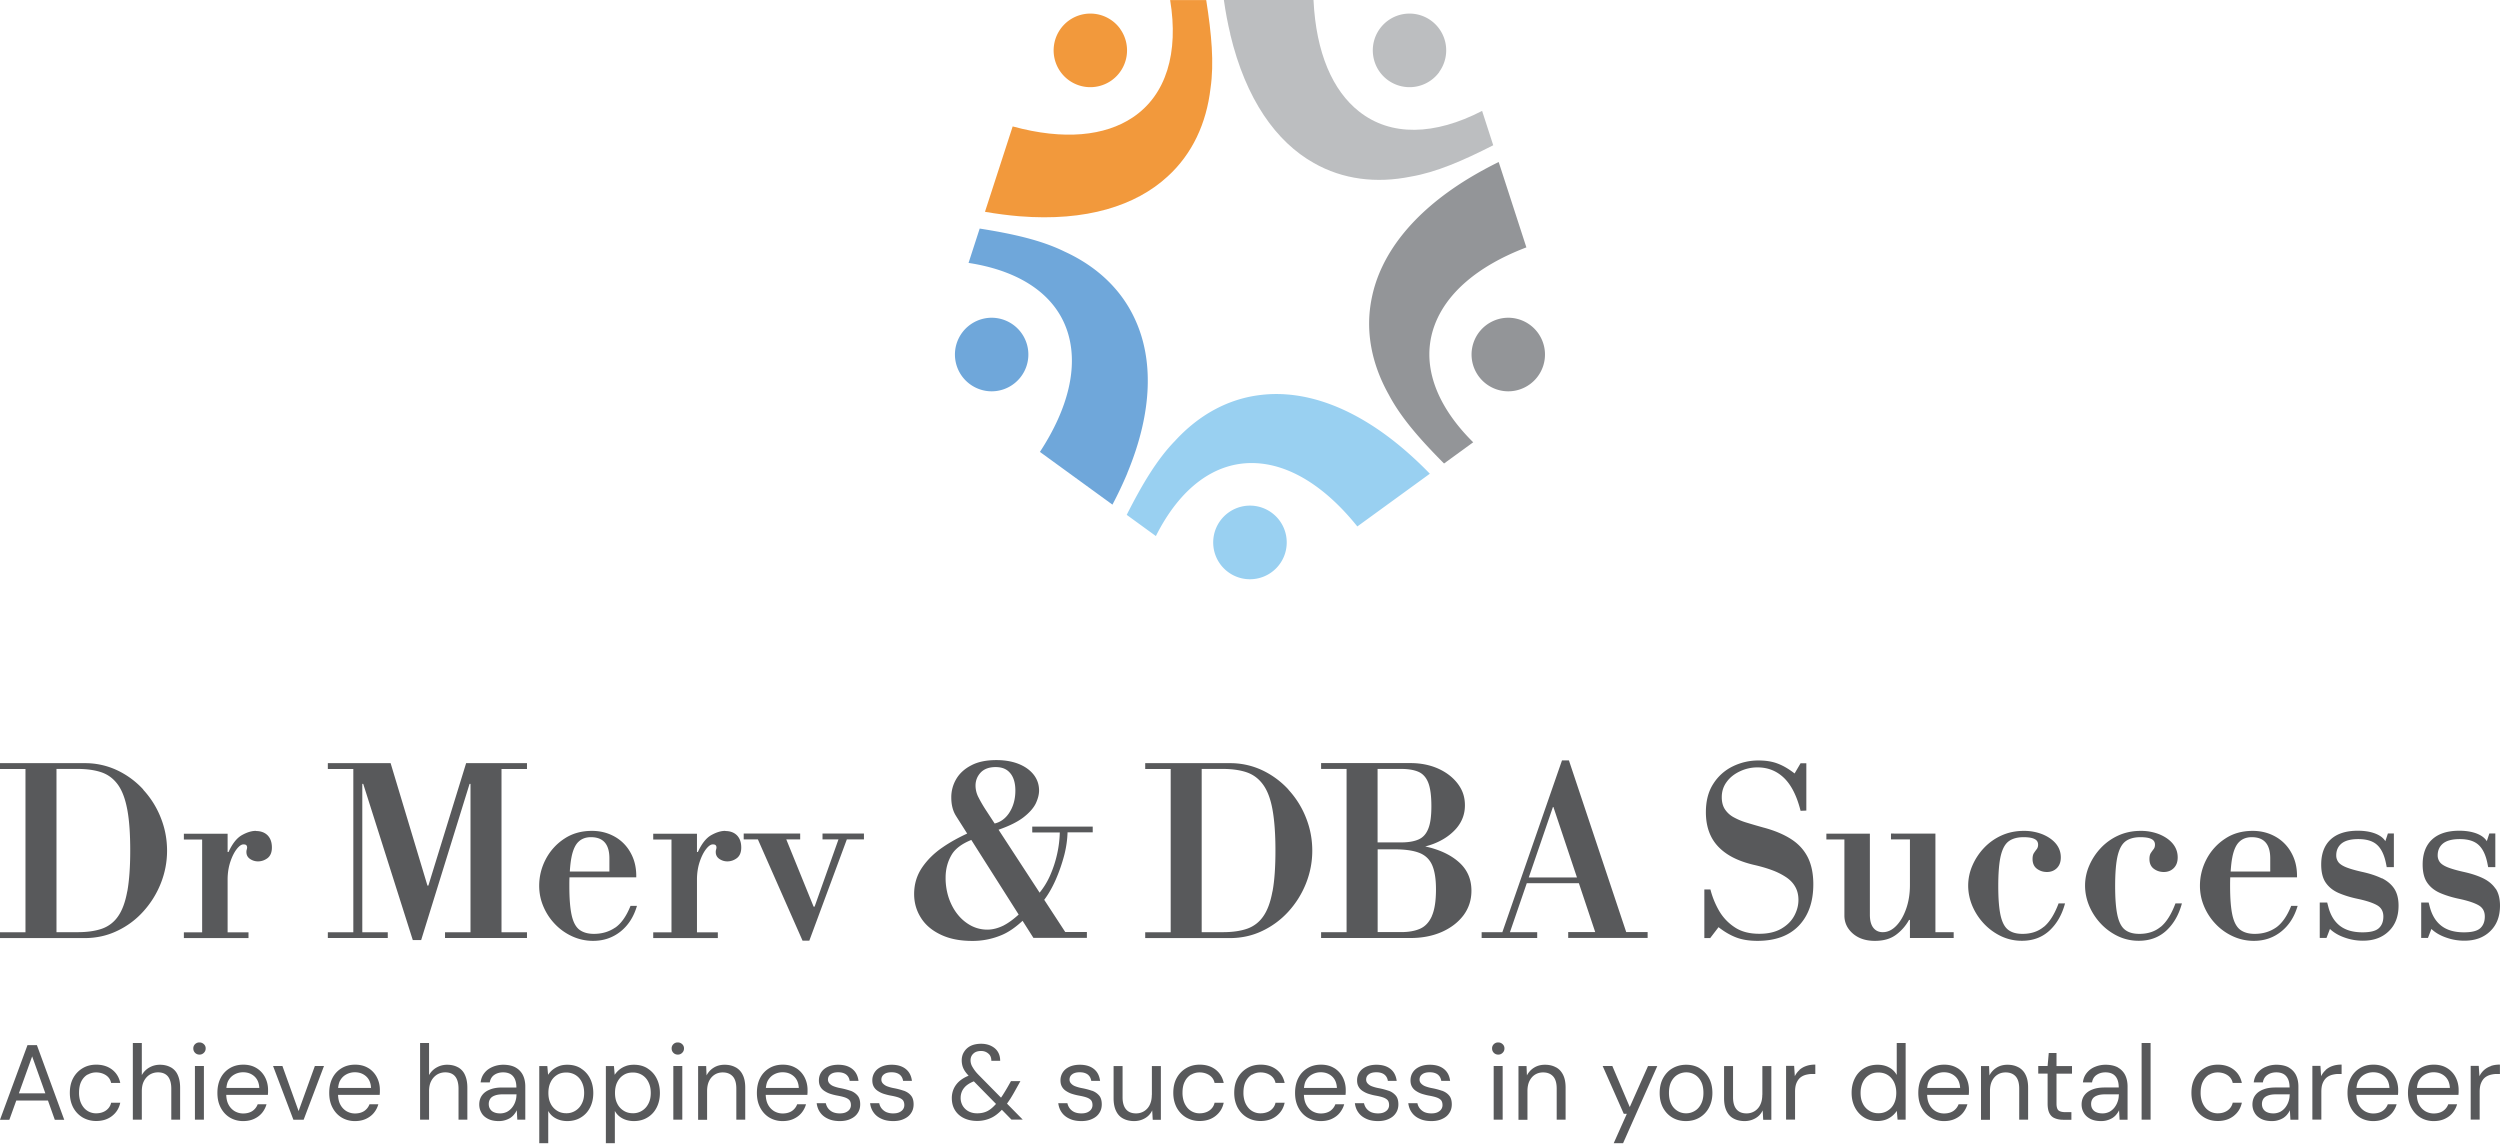 <?xml version="1.0" encoding="UTF-8"?>
<svg xmlns="http://www.w3.org/2000/svg" width="305" height="140" viewBox="0 0 305 140" fill="none">
  <path d="M17.489 96.332a10.259 10.259 0 0 0-3.202-2.363 9.144 9.144 0 0 0-3.942-.863H0v.713h3.108v19.915H0v.713h10.308c1.414 0 2.734-.282 3.951-.863a9.951 9.951 0 0 0 3.202-2.363 11.246 11.246 0 0 0 2.144-3.422c.515-1.285.777-2.626.777-4.013 0-1.388-.253-2.738-.768-4.023a10.895 10.895 0 0 0-2.144-3.422l.019-.01zm-1.966 12.414c-.234 1.303-.609 2.316-1.114 3.038a3.944 3.944 0 0 1-1.976 1.519c-.805.281-1.797.422-2.968.422H6.891V93.809h2.546c1.17 0 2.154.141 2.968.422.805.282 1.47.788 1.994 1.52.515.721.89 1.734 1.133 3.037.244 1.303.356 2.963.356 4.979s-.122 3.675-.356 4.979h-.01zm15.691-7.379c-.524 0-1.095.178-1.713.525-.609.347-1.152 1.031-1.62 2.053h-.112v-2.231h-5.337v.712h2.229v11.317h-2.229v.704h7.884v-.704h-2.547v-6.422c0-.788.112-1.51.328-2.166.215-.647.477-1.172.777-1.557.3-.384.57-.581.824-.581.187 0 .309.037.365.112.056.075.084.16.084.254a.915.915 0 0 1-.047.271.942.942 0 0 0-.037.3c0 .357.15.638.44.835.29.197.618.3.974.3.43 0 .823-.141 1.17-.403.346-.272.524-.703.524-1.285 0-.647-.178-1.134-.524-1.491-.347-.346-.824-.525-1.423-.525l-.01-.018zm21.047 6.676h-.112l-4.494-14.937h-7.659v.713h3.109v19.915h-3.109v.703h7.312v-.703H44.2V95.628h.112l6.049 19.062h1.02l5.908-19.062h.112v18.106h-3.108v.703h9.999v-.703h-3.108V93.819h3.108v-.713h-7.425l-4.606 14.937zm22.798 5.119c-.74.506-1.601.769-2.603.769-.73 0-1.32-.169-1.77-.506-.44-.338-.758-.929-.945-1.782-.188-.844-.281-2.035-.281-3.563 0-.366 0-.722.019-1.05h8.145v-.169c0-1.078-.234-2.025-.712-2.86a4.956 4.956 0 0 0-1.938-1.941c-.824-.459-1.741-.693-2.752-.693-1.302 0-2.425.318-3.39.965a6.66 6.66 0 0 0-2.246 2.485 6.917 6.917 0 0 0-.805 3.254c0 .872.168 1.706.505 2.503a7.007 7.007 0 0 0 1.414 2.157 6.758 6.758 0 0 0 2.106 1.5 6.047 6.047 0 0 0 2.556.553c1.283 0 2.397-.384 3.352-1.144.955-.769 1.61-1.809 1.994-3.122h-.786c-.506 1.266-1.133 2.147-1.863 2.653v-.009zm-5.328-8.626c.178-.863.46-1.482.852-1.847.384-.366.89-.554 1.508-.554 1.507 0 2.256.863 2.256 2.579v1.613h-4.83c.046-.694.111-1.294.214-1.782v-.009zm18.744-3.169c-.524 0-1.095.178-1.713.525-.609.347-1.152 1.031-1.62 2.053h-.112v-2.231h-5.337v.712h2.228v11.317h-2.228v.704h7.883v-.704H85.03v-6.422c0-.788.112-1.51.327-2.166.216-.647.478-1.172.777-1.557.3-.384.572-.581.824-.581.188 0 .31.037.365.112.057.075.085.16.085.254a.915.915 0 0 1-.047.271.942.942 0 0 0-.038.3c0 .357.15.638.44.835.29.197.618.3.974.3.43 0 .824-.141 1.17-.403.347-.272.525-.703.525-1.285 0-.647-.178-1.134-.525-1.491-.346-.346-.823-.525-1.423-.525l-.009-.018zm11.862 1.04h1.957l-2.912 8.205h-.122l-3.333-8.205h1.695v-.712h-6.89v.712h1.731l5.45 12.358h.823l4.578-12.358h2.088v-.712h-5.055v.712h-.01zm25.616-.843h3.342a13.436 13.436 0 0 1-.299 2.503 13.935 13.935 0 0 1-.899 2.775 9.123 9.123 0 0 1-1.264 2.063l-5.009-7.679c1.32-.459 2.35-.975 3.062-1.528.72-.563 1.217-1.135 1.488-1.697.262-.572.393-1.088.393-1.557 0-.731-.224-1.378-.664-1.94-.44-.554-1.049-.995-1.826-1.304-.777-.31-1.676-.469-2.715-.469-1.227 0-2.247.206-3.062.638-.824.422-1.432.984-1.835 1.669a4.367 4.367 0 0 0-.608 2.25c0 .89.187 1.631.561 2.231.085.141.618.976 1.377 2.176-1.049.487-2.051 1.031-2.977 1.669-1.049.712-1.892 1.547-2.528 2.484-.637.947-.965 2.016-.965 3.226 0 1.05.272 2.016.824 2.888.543.872 1.348 1.556 2.416 2.063 1.067.515 2.35.768 3.857.768a9.08 9.08 0 0 0 3.502-.684c.87-.347 1.741-.947 2.63-1.772.796 1.256 1.321 2.081 1.321 2.081h6.525v-.712h-2.64l-2.565-3.929c.496-.656.955-1.453 1.376-2.391.44-.994.796-2.025 1.077-3.094.252-.984.365-1.894.393-2.747h3.071v-.703h-7.378v.703l.019.019zm-6.31-7.314c.421-.44 1.029-.666 1.825-.666s1.367.244 1.779.741c.412.488.627 1.2.627 2.12 0 1.096-.271 2.024-.805 2.803-.459.656-1.039 1.059-1.722 1.219l-1.152-1.763c-.3-.469-.571-.938-.815-1.416a3.122 3.122 0 0 1-.365-1.444c0-.619.216-1.153.637-1.603l-.009.01zm2.855 18.631c-.702.356-1.386.534-2.05.534a4.226 4.226 0 0 1-1.966-.478 5.228 5.228 0 0 1-1.62-1.341c-.468-.572-.833-1.247-1.105-2.025a7.697 7.697 0 0 1-.393-2.494c0-1.05.253-1.997.758-2.832.44-.722 1.245-1.313 2.378-1.772 1.676 2.644 4.12 6.488 5.777 9.104-.655.591-1.245 1.022-1.788 1.304h.009zm34.697-16.55a10.366 10.366 0 0 0-3.202-2.362 9.143 9.143 0 0 0-3.941-.863h-10.336v.713h3.108v19.915h-3.108v.713h10.308c1.413 0 2.733-.282 3.951-.863a10.202 10.202 0 0 0 3.202-2.363 11.252 11.252 0 0 0 2.144-3.422c.514-1.285.777-2.626.777-4.013 0-1.388-.253-2.738-.768-4.023a10.91 10.91 0 0 0-2.144-3.422l.009-.01zm-1.956 12.415c-.235 1.303-.609 2.316-1.115 3.038a3.941 3.941 0 0 1-1.975 1.519c-.805.281-1.798.422-2.968.422h-2.575V93.809h2.547c1.17 0 2.153.141 2.968.422.805.282 1.47.788 1.994 1.52.524.73.899 1.734 1.133 3.037.234 1.303.356 2.963.356 4.979s-.113 3.675-.356 4.979h-.009zm19.277-5.326c-.206-.056-.422-.103-.637-.15.347-.094.684-.197 1.002-.319 1.17-.45 2.097-1.087 2.799-1.894.693-.816 1.04-1.744 1.04-2.803 0-1.06-.3-1.885-.89-2.663-.59-.769-1.386-1.378-2.387-1.828-1.002-.441-2.116-.666-3.361-.666h-10.908v.712h3.109v19.916h-3.109v.712h10.908c1.413 0 2.677-.244 3.801-.731 1.123-.497 2.003-1.172 2.659-2.035.646-.872.973-1.866.973-3 0-1.341-.449-2.438-1.339-3.31-.898-.872-2.115-1.519-3.66-1.941zm-6.442-9.61h2.884c.833 0 1.517.112 2.06.337.543.225.955.666 1.217 1.313.262.647.393 1.622.393 2.897 0 1.21-.122 2.128-.384 2.756-.253.638-.646 1.069-1.189 1.304-.533.234-1.236.356-2.106.356h-2.884V93.8l.009.01zm6.61 17.964c-.337.75-.824 1.266-1.451 1.538-.627.272-1.386.403-2.275.403h-2.884v-10.098h2.032c1.283 0 2.294.141 3.024.422.74.281 1.264.778 1.582 1.481.319.713.478 1.707.478 2.982 0 1.416-.169 2.503-.506 3.254v.018zm16.722-19.005h-.843l-7.275 20.956h-2.527v.712h6.778v-.712h-3.324l2.051-5.973h6.357l1.994 5.963h-3.296v.713h9.69v-.713h-2.612l-6.993-20.956v.01zm-4.897 14.28 2.949-8.598h.056l2.875 8.598h-5.88zm31.963-4.707c-.908-.572-2.031-1.041-3.389-1.397a80.955 80.955 0 0 1-2.022-.591 7.929 7.929 0 0 1-1.601-.675 2.984 2.984 0 0 1-1.039-.975c-.244-.385-.365-.872-.365-1.453 0-.694.196-1.313.599-1.857.393-.544.927-.966 1.601-1.285a4.94 4.94 0 0 1 2.162-.487c1.283 0 2.36.44 3.249 1.303.89.872 1.554 2.204 2.004 3.994l.702-.028v-5.776h-.702l-.73 1.248c-.703-.544-1.377-.947-2.051-1.2-.674-.263-1.451-.385-2.359-.385a7.065 7.065 0 0 0-3.137.722 5.802 5.802 0 0 0-2.368 2.119c-.609.938-.908 2.09-.908 3.47 0 1.115.206 2.09.617 2.925.412.843 1.049 1.547 1.91 2.137.852.582 1.967 1.041 3.315 1.36.824.187 1.573.403 2.228.647a8.198 8.198 0 0 1 1.723.863c.487.328.861.721 1.114 1.181.253.45.384.975.384 1.585 0 .684-.178 1.331-.525 1.969-.346.628-.87 1.143-1.582 1.556-.711.403-1.601.609-2.668.609-1.208 0-2.21-.262-3.006-.797a5.987 5.987 0 0 1-1.909-2.025 10.269 10.269 0 0 1-1.049-2.588h-.74v5.936h.712l1.02-1.332c.693.544 1.405.966 2.135 1.247.73.281 1.601.422 2.612.422 2.182 0 3.867-.619 5.046-1.847 1.18-1.238 1.77-2.916 1.77-5.054 0-1.322-.234-2.428-.693-3.328-.459-.891-1.142-1.632-2.05-2.204l-.01-.009zm17.649.065v-.712H230.7v.712h2.312v5.57c0 1.078-.159 2.044-.468 2.916-.309.872-.711 1.556-1.217 2.072-.496.506-1.039.76-1.62.76-.496 0-.88-.179-1.161-.535-.28-.356-.421-.891-.421-1.584v-9.902h-5.308v.713h2.2v9.282c0 .863.346 1.594 1.03 2.194.683.591 1.573.891 2.668.891 1.095 0 1.91-.244 2.575-.722a5.63 5.63 0 0 0 1.61-1.828h.112v2.203h5.337v-.712h-2.228v-11.318zm13.21 10.671c-.683.572-1.554.853-2.584.853-.73 0-1.32-.16-1.751-.497-.43-.328-.739-.919-.927-1.763-.187-.844-.281-2.035-.281-3.563 0-1.622.103-2.86.309-3.722.206-.853.534-1.444.993-1.772.449-.319 1.048-.479 1.779-.479.58 0 1.03.066 1.329.216.3.141.45.375.45.694 0 .225-.057.413-.169.553-.112.141-.225.3-.337.469-.112.169-.169.413-.169.731 0 .525.178.929.534 1.191.356.263.758.394 1.217.394.487 0 .899-.159 1.217-.478.319-.319.478-.75.478-1.304 0-.637-.206-1.2-.609-1.687-.402-.478-.955-.854-1.638-1.135a6.106 6.106 0 0 0-2.275-.412c-.983 0-1.882.187-2.715.562a6.769 6.769 0 0 0-2.144 1.529 7.39 7.39 0 0 0-1.414 2.156 6.14 6.14 0 0 0-.506 2.429c0 .825.169 1.669.506 2.475a7.319 7.319 0 0 0 1.414 2.166 6.99 6.99 0 0 0 2.087 1.528 5.855 5.855 0 0 0 2.547.563c1.358 0 2.481-.422 3.38-1.257.899-.844 1.517-1.941 1.882-3.3h-.787c-.505 1.341-1.104 2.288-1.797 2.86h-.019zm14.259 0c-.683.572-1.554.853-2.584.853-.74 0-1.32-.16-1.751-.497-.43-.328-.739-.919-.927-1.763-.187-.844-.281-2.035-.281-3.563 0-1.622.103-2.86.309-3.722.206-.853.534-1.444.993-1.772.449-.319 1.048-.479 1.779-.479.58 0 1.03.066 1.329.216.3.141.45.375.45.694 0 .225-.057.413-.169.553-.112.141-.225.3-.337.469-.112.169-.169.413-.169.731 0 .525.178.929.534 1.191.356.263.758.394 1.217.394.487 0 .899-.159 1.217-.478.319-.319.478-.75.478-1.304 0-.637-.206-1.2-.609-1.687-.402-.478-.955-.854-1.638-1.135a6.106 6.106 0 0 0-2.275-.412c-.983 0-1.882.187-2.715.562a6.769 6.769 0 0 0-2.144 1.529 7.39 7.39 0 0 0-1.414 2.156 6.14 6.14 0 0 0-.506 2.429c0 .825.169 1.669.506 2.475a7.319 7.319 0 0 0 1.414 2.166 6.99 6.99 0 0 0 2.087 1.528 5.855 5.855 0 0 0 2.547.563c1.358 0 2.481-.422 3.38-1.257.899-.844 1.517-1.941 1.882-3.3h-.787c-.505 1.341-1.104 2.288-1.797 2.86h-.019zm14.081.084c-.74.506-1.601.769-2.603.769-.73 0-1.32-.169-1.769-.506-.44-.338-.759-.929-.946-1.782-.187-.844-.281-2.035-.281-3.563 0-.366 0-.722.019-1.05h8.145v-.169c0-1.078-.234-2.025-.711-2.86a4.955 4.955 0 0 0-1.938-1.941c-.824-.459-1.742-.693-2.753-.693-1.301 0-2.434.318-3.389.965a6.666 6.666 0 0 0-2.247 2.485 6.912 6.912 0 0 0-.805 3.254c0 .872.168 1.706.505 2.503a7.034 7.034 0 0 0 1.414 2.157 6.76 6.76 0 0 0 2.107 1.5 6.048 6.048 0 0 0 2.556.553c1.282 0 2.396-.384 3.342-1.144.955-.769 1.61-1.809 1.994-3.122h-.786c-.506 1.266-1.133 2.147-1.863 2.653l.009-.009zm-5.318-8.626c.178-.863.459-1.482.852-1.847.384-.366.89-.554 1.508-.554 1.507 0 2.256.863 2.256 2.579v1.613h-4.831c.047-.694.112-1.294.215-1.782v-.009zm18.229 2.625c-.655-.319-1.47-.591-2.425-.797-.833-.187-1.47-.375-1.938-.562-.459-.188-.777-.404-.946-.638a1.354 1.354 0 0 1-.252-.806c0-.619.224-1.107.664-1.463.44-.347 1.114-.525 2.023-.525 1.02 0 1.788.234 2.303.712.515.469.88 1.238 1.086 2.288l.084.422h.871v-4.107h-.73l-.309.938c-.244-.394-.665-.713-1.255-.938-.599-.225-1.301-.337-2.107-.337-1.432 0-2.537.356-3.304 1.059-.768.704-1.161 1.735-1.161 3.066 0 .947.187 1.688.561 2.223.375.543.899.956 1.564 1.247.674.29 1.451.534 2.359.722 1.049.225 1.835.487 2.341.778.505.291.758.75.758 1.369s-.187 1.097-.562 1.434c-.374.338-1.039.497-1.975.497-1.152 0-2.069-.262-2.753-.787-.683-.525-1.161-1.304-1.423-2.316l-.14-.535h-.908v4.323h.824l.421-1.097c.449.431 1.039.787 1.769 1.041.721.262 1.47.393 2.247.393 1.32 0 2.369-.384 3.165-1.162.796-.769 1.189-1.81 1.189-3.113 0-.854-.178-1.538-.524-2.072-.347-.525-.852-.947-1.508-1.276l-.009.019zm13.884 1.275c-.346-.525-.852-.947-1.507-1.275-.655-.319-1.47-.591-2.425-.797-.833-.187-1.47-.375-1.938-.562-.459-.188-.777-.404-.945-.638a1.348 1.348 0 0 1-.253-.806c0-.619.224-1.107.664-1.463.441-.347 1.115-.525 2.023-.525 1.02 0 1.788.234 2.303.712.515.469.88 1.238 1.086 2.288l.084.422h.871v-4.107h-.73l-.309.938c-.244-.394-.665-.713-1.255-.938-.599-.225-1.301-.337-2.106-.337-1.433 0-2.538.356-3.305 1.059-.768.704-1.161 1.735-1.161 3.066 0 .947.187 1.688.561 2.223.375.543.899.956 1.564 1.247.674.29 1.451.534 2.359.722 1.049.225 1.835.487 2.341.778.506.291.758.75.758 1.369s-.187 1.097-.561 1.434c-.375.338-1.04.497-1.976.497-1.152 0-2.069-.262-2.752-.787-.684-.525-1.161-1.304-1.424-2.316l-.14-.535h-.908v4.323h.824l.421-1.097c.449.431 1.039.787 1.77 1.041a6.52 6.52 0 0 0 2.247.393c1.32 0 2.368-.384 3.164-1.162.796-.769 1.189-1.81 1.189-3.113 0-.854-.178-1.538-.524-2.072l-.01.018zM3.352 127.508 0 136.612h1.142l.843-2.344h3.867l.833 2.344h1.151l-3.333-9.104h-1.16.009zm-1.049 5.879 1.62-4.51 1.61 4.51h-3.23zm8.38-2.27a2.016 2.016 0 0 1 1.039-.281c.459 0 .852.113 1.198.338.337.225.553.534.637.947h1.114c-.14-.675-.468-1.219-.983-1.622-.524-.404-1.17-.61-1.947-.61-.618 0-1.17.141-1.658.432a3.08 3.08 0 0 0-1.151 1.2c-.281.515-.412 1.125-.412 1.809 0 .685.14 1.266.412 1.791.28.516.665.919 1.151 1.21a3.26 3.26 0 0 0 1.658.431c.767 0 1.413-.206 1.938-.619.524-.412.851-.947.992-1.613h-1.114a1.474 1.474 0 0 1-.347.694 1.673 1.673 0 0 1-.646.45c-.252.103-.533.15-.833.15a1.925 1.925 0 0 1-1.46-.637 2.455 2.455 0 0 1-.46-.788 3.272 3.272 0 0 1-.168-1.087c0-.554.094-1.022.281-1.388.187-.366.45-.647.768-.835l-.01.028zm10.14-.909c-.375-.206-.816-.309-1.312-.309-.468 0-.898.112-1.292.337a2.366 2.366 0 0 0-.917.928v-3.919h-1.096v9.358h1.096v-3.47c0-.497.084-.909.262-1.247a2 2 0 0 1 .712-.787c.3-.178.636-.272 1.001-.272.534 0 .936.169 1.208.497.271.337.412.834.412 1.491v3.788h1.077v-3.901c0-.638-.103-1.153-.3-1.575a1.937 1.937 0 0 0-.861-.928l.01.009zm3.51-3.029a.718.718 0 0 0-.534.207.692.692 0 0 0-.215.525c0 .215.075.394.215.534.14.141.319.216.534.216a.706.706 0 0 0 .534-.216.7.7 0 0 0 .224-.534.667.667 0 0 0-.224-.525.748.748 0 0 0-.534-.207zm-.552 9.424h1.095v-6.554h-1.095v6.554zm7.536-6.282c-.45-.282-.992-.432-1.629-.432-.636 0-1.17.141-1.657.432-.477.29-.852.684-1.114 1.2-.262.515-.393 1.115-.393 1.809s.13 1.285.402 1.801c.272.515.637.918 1.115 1.209a3.109 3.109 0 0 0 1.629.431c.514 0 .954-.093 1.338-.272.384-.178.712-.421.965-.731a2.89 2.89 0 0 0 .543-1.05h-1.077a1.708 1.708 0 0 1-.646.825c-.3.197-.674.3-1.133.3-.365 0-.702-.094-1.02-.272a2.044 2.044 0 0 1-.768-.825c-.169-.319-.253-.712-.271-1.172h5.083c0-.122.019-.225.019-.328v-.272c0-.553-.122-1.069-.356-1.528a2.824 2.824 0 0 0-1.03-1.125zm-3.698 2.409c.038-.347.103-.665.253-.919.187-.328.44-.572.758-.74a2.173 2.173 0 0 1 1.03-.254c.553 0 1.011.169 1.386.507.365.337.562.806.59 1.406h-4.017zm8.81 2.822-1.975-5.503h-1.142l2.48 6.554h1.255l2.481-6.554h-1.114l-1.985 5.503zm8.53-5.231c-.45-.282-.993-.432-1.63-.432-.636 0-1.17.141-1.657.432-.477.29-.852.684-1.114 1.2-.262.515-.393 1.115-.393 1.809s.13 1.285.402 1.801c.272.515.637.918 1.115 1.209a3.108 3.108 0 0 0 1.629.431c.515 0 .955-.093 1.339-.272.383-.178.711-.421.964-.731a2.89 2.89 0 0 0 .543-1.05H45.08a1.707 1.707 0 0 1-.646.825c-.3.197-.674.3-1.133.3-.365 0-.702-.094-1.02-.272a2.043 2.043 0 0 1-.768-.825c-.169-.319-.253-.712-.271-1.172h5.083c0-.122.02-.225.02-.328v-.272c0-.553-.123-1.069-.357-1.528a2.87 2.87 0 0 0-1.02-1.125h-.01zm-3.708 2.409c.037-.347.103-.665.253-.919.187-.328.44-.572.758-.74a2.173 2.173 0 0 1 1.03-.254c.552 0 1.011.169 1.386.507.365.337.561.806.59 1.406H41.25zm14.615-2.522c-.375-.206-.815-.309-1.311-.309-.468 0-.899.112-1.292.337a2.366 2.366 0 0 0-.918.928v-3.919H51.25v9.358h1.095v-3.47c0-.497.085-.909.263-1.247a2 2 0 0 1 .711-.787c.3-.178.637-.272 1.002-.272.534 0 .936.169 1.208.497.271.337.411.834.411 1.491v3.788h1.077v-3.901c0-.638-.103-1.153-.3-1.575a1.937 1.937 0 0 0-.86-.928l.009.009zm7.03.019c-.402-.216-.907-.328-1.507-.328-.44 0-.86.084-1.273.253-.402.169-.74.403-1.002.731-.262.319-.42.703-.477 1.172h1.114c.066-.403.253-.712.552-.919.3-.206.665-.309 1.077-.309.356 0 .655.075.89.206.243.141.42.347.543.619.121.272.187.609.187 1.022h-1.723c-.571 0-1.067.075-1.489.244-.42.159-.748.394-.973.703-.225.3-.347.684-.347 1.125 0 .366.085.694.263 1.003.168.31.43.554.795.741.356.188.796.281 1.32.281.29 0 .553-.037.787-.112.225-.066.43-.16.618-.272.178-.122.337-.253.468-.422a2.27 2.27 0 0 0 .328-.516l.065 1.154h.974v-4.051c0-.534-.103-1.013-.3-1.406a2.173 2.173 0 0 0-.898-.919h.009zm.113 3.319c0 .3-.047.581-.14.844a2.287 2.287 0 0 1-.394.731 1.975 1.975 0 0 1-.627.525 1.864 1.864 0 0 1-.824.188c-.3 0-.552-.047-.758-.141a.977.977 0 0 1-.477-.403c-.113-.169-.16-.375-.16-.61 0-.234.056-.421.169-.609.112-.178.3-.319.562-.413.262-.103.599-.15 1.02-.15h1.639v.038h-.01zm7.874-3.197c-.468-.3-1.03-.45-1.666-.45-.394 0-.75.056-1.04.178-.3.112-.552.272-.777.45a2.866 2.866 0 0 0-.534.6l-.093-1.069h-.983v9.414h1.095v-3.938c.216.394.524.694.927.909.403.216.87.328 1.395.328.637 0 1.199-.15 1.676-.45.478-.29.843-.694 1.105-1.209.262-.516.393-1.107.393-1.763 0-.656-.131-1.256-.393-1.772a3.019 3.019 0 0 0-1.105-1.219v-.009zm.103 4.285c-.187.375-.44.656-.768.862a2 2 0 0 1-1.133.319c-.43 0-.814-.103-1.142-.319a2.084 2.084 0 0 1-.767-.862c-.188-.366-.272-.797-.272-1.294s.084-.938.272-1.313c.177-.375.44-.666.767-.872.328-.216.712-.309 1.142-.309.431 0 .796.103 1.133.309.328.206.59.497.768.872.187.375.28.806.28 1.313 0 .506-.093.928-.28 1.294zm8.024-4.285c-.469-.3-1.03-.45-1.667-.45-.393 0-.749.056-1.04.178a2.72 2.72 0 0 0-.776.45 2.866 2.866 0 0 0-.534.6l-.093-1.069h-.984v9.414h1.096v-3.938c.215.394.524.694.927.909.402.216.87.328 1.395.328.636 0 1.198-.15 1.676-.45.477-.29.842-.694 1.104-1.209.262-.516.394-1.107.394-1.763 0-.656-.132-1.256-.394-1.772a3.019 3.019 0 0 0-1.104-1.219v-.009zm.103 4.285c-.188.375-.44.656-.768.862a2 2 0 0 1-1.133.319c-.43 0-.815-.103-1.142-.319a2.084 2.084 0 0 1-.768-.862c-.187-.366-.271-.797-.271-1.294s.084-.938.271-1.313.44-.666.768-.872c.328-.216.711-.309 1.142-.309.43 0 .796.103 1.133.309.328.206.59.497.768.872.187.375.28.806.28 1.313 0 .506-.093.928-.28 1.294zm3.576-7.455a.718.718 0 0 0-.534.207.691.691 0 0 0-.215.525c0 .215.075.394.215.534.14.141.319.216.534.216a.706.706 0 0 0 .534-.216.7.7 0 0 0 .224-.534.667.667 0 0 0-.224-.525.748.748 0 0 0-.534-.207zm-.543 9.424h1.095v-6.554h-1.095v6.554zm7.584-6.395c-.375-.206-.815-.309-1.32-.309-.506 0-.937.112-1.32.346a2.371 2.371 0 0 0-.89.957l-.047-1.144h-.983v6.554h1.096v-3.497c0-.497.084-.91.252-1.247a1.88 1.88 0 0 1 .684-.769c.29-.178.608-.263.973-.263.534 0 .937.169 1.227.488.29.328.43.825.43 1.481v3.798h1.087v-3.91c0-.638-.103-1.154-.31-1.566a2.021 2.021 0 0 0-.87-.919h-.01zm7.405.113c-.45-.282-.992-.432-1.629-.432-.636 0-1.17.141-1.657.432-.477.29-.852.684-1.114 1.2-.262.515-.393 1.115-.393 1.809s.13 1.285.402 1.801c.272.515.637.918 1.114 1.209a3.109 3.109 0 0 0 1.63.431c.514 0 .954-.093 1.338-.272.384-.178.712-.421.965-.731a2.89 2.89 0 0 0 .543-1.05h-1.077a1.708 1.708 0 0 1-.646.825c-.3.197-.674.3-1.133.3-.365 0-.702-.094-1.02-.272a2.044 2.044 0 0 1-.768-.825c-.169-.319-.253-.712-.272-1.172h5.084c0-.122.019-.225.019-.328v-.272c0-.553-.122-1.069-.356-1.528a2.869 2.869 0 0 0-1.02-1.125h-.01zm-3.698 2.409c.038-.347.103-.665.253-.919.197-.328.44-.572.758-.74a2.173 2.173 0 0 1 1.03-.254c.553 0 1.011.169 1.386.507.365.337.561.806.59 1.406h-4.017zm10.299.338a9.044 9.044 0 0 0-1.18-.31 4.692 4.692 0 0 1-.852-.234 1.314 1.314 0 0 1-.515-.347.729.729 0 0 1-.178-.459c0-.272.103-.488.319-.647.215-.169.524-.254.927-.254.402 0 .739.094.983.282.234.187.374.45.421.769h1.077c-.085-.638-.337-1.126-.768-1.463-.431-.338-1.002-.506-1.704-.506-.478 0-.899.084-1.255.243-.365.169-.636.394-.824.685-.187.281-.28.619-.28.994 0 .3.065.562.187.769.122.215.29.384.515.525.215.14.458.262.739.347a6.6 6.6 0 0 0 .843.206c.346.065.637.131.88.215.243.085.431.197.552.329.122.14.188.347.188.609a.888.888 0 0 1-.15.506c-.103.15-.253.272-.45.366-.196.094-.449.141-.749.141-.346 0-.636-.057-.88-.169a1.535 1.535 0 0 1-.561-.459 1.59 1.59 0 0 1-.272-.619h-1.114c.056.44.197.825.44 1.153.234.328.562.581.964.759.403.188.871.272 1.423.272.506 0 .937-.084 1.311-.262.375-.169.665-.403.862-.713.206-.3.309-.656.309-1.069 0-.468-.113-.834-.328-1.078a2.016 2.016 0 0 0-.861-.581h-.019zm6.516 0a9.044 9.044 0 0 0-1.18-.31 4.692 4.692 0 0 1-.852-.234 1.394 1.394 0 0 1-.515-.347.68.68 0 0 1-.177-.459c0-.272.103-.488.318-.647.215-.169.524-.254.927-.254.402 0 .739.094.983.282.234.187.374.45.421.769h1.077c-.075-.638-.337-1.126-.768-1.463-.431-.338-1.002-.506-1.704-.506-.477 0-.899.084-1.254.243-.366.169-.637.394-.824.685a1.76 1.76 0 0 0-.281.994c0 .3.065.562.187.769.122.215.29.384.515.525.215.14.459.262.74.347.28.084.561.159.842.206.347.065.637.131.88.215.244.085.431.197.553.329.121.14.187.347.187.609a.888.888 0 0 1-.15.506c-.103.15-.253.272-.449.366-.197.094-.45.141-.749.141a2.08 2.08 0 0 1-.88-.169 1.617 1.617 0 0 1-.562-.459 1.468 1.468 0 0 1-.272-.619h-1.114c.056.44.197.825.44 1.153.234.328.553.581.965.759.402.188.87.272 1.423.272.505 0 .936-.084 1.31-.262.375-.169.665-.403.862-.713.206-.3.309-.656.309-1.069 0-.468-.113-.834-.328-1.078-.215-.262-.505-.45-.861-.581h-.019zm12.967 1.05c.225-.356.459-.75.693-1.182l.58-1.04h-1.151l-.403.712c-.215.375-.421.713-.608 1.004-.066.103-.131.206-.206.3l-2.809-2.851a4.542 4.542 0 0 1-.674-.891 1.568 1.568 0 0 1-.234-.815c0-.328.112-.6.346-.816.225-.216.543-.319.946-.319.337 0 .627.103.87.31.253.197.375.497.375.89h1.077c0-.403-.085-.768-.272-1.078-.187-.319-.459-.553-.814-.731-.347-.178-.768-.272-1.236-.272-.468 0-.918.084-1.264.253a1.943 1.943 0 0 0-.815.731c-.196.3-.29.657-.29 1.041 0 .385.084.769.262 1.097.122.244.328.506.581.778a3.89 3.89 0 0 0-.993.554 2.79 2.79 0 0 0-.796.975 2.755 2.755 0 0 0-.262 1.2c0 .562.122 1.05.384 1.472.253.413.618.741 1.077.966.459.225 1.002.347 1.61.347a3.99 3.99 0 0 0 1.798-.404c.421-.206.833-.534 1.236-.956l1.17 1.2h1.376l-1.919-1.95c.122-.169.243-.347.365-.534v.009zm-2.65 1.378c-.393.225-.842.328-1.357.328-.403 0-.749-.084-1.049-.243a1.829 1.829 0 0 1-.711-.676 1.874 1.874 0 0 1-.253-.965c0-.478.15-.891.44-1.238.262-.319.655-.572 1.17-.778l2.706 2.756c-.318.347-.627.638-.936.807l-.01.009zm12.64-2.428a9.044 9.044 0 0 0-1.18-.31 4.692 4.692 0 0 1-.852-.234 1.307 1.307 0 0 1-.515-.347.677.677 0 0 1-.178-.459c0-.272.103-.488.319-.647.215-.169.524-.254.926-.254.403 0 .74.094.984.282.234.187.374.45.421.769h1.077c-.085-.638-.338-1.126-.768-1.463-.431-.338-1.002-.506-1.704-.506-.478 0-.899.084-1.255.243-.365.169-.636.394-.824.685a1.768 1.768 0 0 0-.281.994c0 .3.066.562.188.769.121.215.29.384.515.525.215.14.458.262.739.347a6.6 6.6 0 0 0 .843.206c.346.065.637.131.88.215.243.085.431.197.552.329.122.14.188.347.188.609a.888.888 0 0 1-.15.506c-.103.15-.253.272-.45.366-.196.094-.449.141-.749.141-.346 0-.636-.057-.88-.169a1.535 1.535 0 0 1-.561-.459 1.59 1.59 0 0 1-.272-.619h-1.114c.056.44.197.825.44 1.153.234.328.562.581.964.759.403.188.871.272 1.423.272.506 0 .937-.084 1.311-.262.375-.169.665-.403.862-.713.205-.3.308-.656.308-1.069 0-.468-.112-.834-.327-1.078a2.014 2.014 0 0 0-.862-.581h-.018zm7.312.497c0 .487-.084.89-.253 1.228a1.828 1.828 0 0 1-.683.769 1.849 1.849 0 0 1-.984.272c-.533 0-.936-.16-1.217-.488-.28-.328-.43-.816-.43-1.472v-3.816h-1.096v3.929c0 .628.103 1.144.309 1.565.206.422.487.722.871.919.374.197.814.3 1.32.3.506 0 .936-.122 1.33-.347.393-.225.683-.543.88-.956l.065 1.144h.993v-6.554h-1.096v3.516l-.009-.009zm4.784-2.448a2.016 2.016 0 0 1 1.039-.281c.459 0 .852.113 1.199.338.337.225.552.534.636.947h1.114c-.14-.675-.468-1.219-.983-1.622-.524-.404-1.17-.61-1.947-.61-.618 0-1.161.141-1.657.432a3.08 3.08 0 0 0-1.152 1.2c-.281.515-.412 1.125-.412 1.809 0 .685.141 1.266.412 1.791.281.516.665.919 1.152 1.21a3.26 3.26 0 0 0 1.657.431c.768 0 1.414-.206 1.938-.619.524-.412.852-.947.992-1.613h-1.114a1.476 1.476 0 0 1-.346.694 1.674 1.674 0 0 1-.646.45c-.262.103-.534.15-.833.15a1.926 1.926 0 0 1-1.461-.637 2.467 2.467 0 0 1-.459-.788 3.282 3.282 0 0 1-.168-1.087c0-.554.093-1.022.29-1.388a2.01 2.01 0 0 1 .768-.835l-.019.028zm7.434 0a2.013 2.013 0 0 1 1.039-.281c.459 0 .852.113 1.198.338.337.225.553.534.637.947h1.114c-.14-.675-.468-1.219-.983-1.622-.524-.404-1.17-.61-1.947-.61-.618 0-1.171.141-1.657.432a3.08 3.08 0 0 0-1.152 1.2c-.281.515-.412 1.125-.412 1.809 0 .685.14 1.266.412 1.791.281.516.665.919 1.152 1.21a3.257 3.257 0 0 0 1.657.431c.767 0 1.413-.206 1.938-.619.524-.412.852-.947.992-1.613h-1.114a1.476 1.476 0 0 1-.346.694 1.674 1.674 0 0 1-.646.45c-.263.103-.534.15-.834.15a1.918 1.918 0 0 1-1.46-.637 2.467 2.467 0 0 1-.459-.788 3.282 3.282 0 0 1-.168-1.087c0-.554.093-1.022.28-1.388.197-.366.45-.647.768-.835l-.009.028zm10.055-.796c-.449-.282-.992-.432-1.629-.432s-1.17.141-1.657.432c-.478.29-.852.684-1.114 1.2-.262.515-.394 1.115-.394 1.809s.132 1.285.403 1.801c.272.515.637.918 1.114 1.209a3.108 3.108 0 0 0 1.629.431c.515 0 .955-.093 1.339-.272.384-.178.712-.421.964-.731.253-.319.44-.666.543-1.05h-1.076a1.71 1.71 0 0 1-.646.825c-.3.197-.674.3-1.133.3-.365 0-.702-.094-1.021-.272a2.04 2.04 0 0 1-.767-.825c-.169-.319-.253-.712-.272-1.172h5.084c0-.122.019-.225.019-.328v-.272c0-.553-.122-1.069-.356-1.528a2.87 2.87 0 0 0-1.021-1.125h-.009zm-3.708 2.409c.038-.347.103-.665.253-.919.188-.328.44-.572.759-.74a2.17 2.17 0 0 1 1.03-.254c.552 0 1.011.169 1.385.507.365.337.562.806.59 1.406h-4.017zm10.309.338a9.044 9.044 0 0 0-1.18-.31 4.692 4.692 0 0 1-.852-.234 1.307 1.307 0 0 1-.515-.347.677.677 0 0 1-.178-.459c0-.272.103-.488.318-.647.216-.169.525-.254.927-.254.403 0 .74.094.983.282.234.187.375.45.422.769h1.076c-.084-.638-.337-1.126-.767-1.463-.431-.338-1.002-.506-1.704-.506-.478 0-.899.084-1.255.243-.365.169-.637.394-.824.685a1.768 1.768 0 0 0-.281.994c0 .3.066.562.188.769.121.215.29.384.514.525.216.14.459.262.74.347.281.084.552.159.843.206.346.065.636.131.88.215.243.085.43.197.552.329.122.14.187.347.187.609a.887.887 0 0 1-.149.506c-.103.15-.253.272-.45.366-.196.094-.449.141-.749.141-.346 0-.636-.057-.88-.169a1.547 1.547 0 0 1-.562-.459 1.603 1.603 0 0 1-.271-.619h-1.114c.056.44.196.825.44 1.153.234.328.562.581.964.759.403.188.871.272 1.423.272.506 0 .936-.084 1.311-.262.374-.169.665-.403.861-.713.206-.3.309-.656.309-1.069 0-.468-.112-.834-.327-1.078a2.014 2.014 0 0 0-.862-.581h-.018zm6.516 0a9.044 9.044 0 0 0-1.18-.31 4.692 4.692 0 0 1-.852-.234 1.385 1.385 0 0 1-.515-.347.682.682 0 0 1-.178-.459c0-.272.103-.488.319-.647.215-.169.524-.254.927-.254.402 0 .739.094.983.282.234.187.374.45.421.769h1.077c-.075-.638-.337-1.126-.768-1.463-.431-.338-1.002-.506-1.704-.506-.478 0-.899.084-1.255.243-.365.169-.636.394-.824.685-.187.281-.28.619-.28.994 0 .3.065.562.187.769.122.215.29.384.515.525.215.14.458.262.739.347.281.084.562.159.843.206.346.065.637.131.88.215.243.085.431.197.552.329.122.14.188.347.188.609a.888.888 0 0 1-.15.506c-.103.15-.253.272-.45.366-.196.094-.449.141-.748.141-.347 0-.637-.057-.881-.169a1.614 1.614 0 0 1-.561-.459 1.468 1.468 0 0 1-.272-.619h-1.114c.056.44.197.825.44 1.153.234.328.552.581.964.759.403.188.871.272 1.424.272.505 0 .936-.084 1.31-.262.375-.169.665-.403.862-.713.206-.3.309-.656.309-1.069 0-.468-.113-.834-.328-1.078-.215-.262-.506-.45-.861-.581h-.019zm6.872-5.889a.719.719 0 0 0-.534.207.693.693 0 0 0-.215.525c0 .215.075.394.215.534a.726.726 0 0 0 .534.216.704.704 0 0 0 .533-.216.7.7 0 0 0 .225-.534.666.666 0 0 0-.225-.525.745.745 0 0 0-.533-.207zm-.553 9.424h1.096v-6.554h-1.096v6.554zm7.584-6.395c-.374-.206-.815-.309-1.32-.309-.506 0-.936.112-1.32.346a2.372 2.372 0 0 0-.89.957l-.046-1.144h-.984v6.554h1.096v-3.497c0-.497.084-.91.253-1.247.168-.329.393-.591.683-.769.29-.178.609-.263.974-.263.534 0 .936.169 1.226.488.291.328.431.825.431 1.481v3.798h1.086v-3.91c0-.638-.103-1.154-.309-1.566-.206-.413-.496-.722-.871-.919h-.009zm9.016 4.848-2.125-5.007h-1.18l2.575 5.832h.374l-1.601 3.591h1.143l4.175-9.414h-1.133l-2.228 5.007v-.009zm8.529-4.735c-.477-.282-1.03-.422-1.638-.422-.609 0-1.161.14-1.657.422-.497.281-.871.684-1.161 1.2-.281.515-.422 1.125-.422 1.828 0 .703.141 1.285.412 1.8.281.516.656.91 1.143 1.2.486.282 1.029.422 1.647.422.618 0 1.161-.14 1.648-.422a3.02 3.02 0 0 0 1.152-1.2c.281-.515.43-1.125.43-1.809 0-.685-.14-1.313-.421-1.819a3.102 3.102 0 0 0-1.142-1.191l.009-.009zm.159 4.388c-.196.375-.458.656-.777.834a2.003 2.003 0 0 1-1.039.281c-.374 0-.721-.093-1.03-.281a2.018 2.018 0 0 1-.768-.834c-.196-.375-.29-.835-.29-1.379s.094-1.022.29-1.387c.197-.366.45-.647.778-.835a2.072 2.072 0 0 1 1.048-.281c.375 0 .712.094 1.03.281.318.188.571.46.768.835.196.365.29.834.29 1.387s-.103 1.013-.3 1.379zm7.481-1.144c0 .487-.084.89-.253 1.228a1.821 1.821 0 0 1-.683.769 1.848 1.848 0 0 1-.983.272c-.534 0-.937-.16-1.217-.488-.281-.328-.431-.816-.431-1.472v-3.816h-1.096v3.929c0 .628.103 1.144.309 1.565.206.422.487.722.871.919.375.197.815.3 1.32.3.506 0 .936-.122 1.33-.347.393-.225.683-.543.88-.956l.065 1.144h.993v-6.554h-1.096v3.516l-.009-.009zm4.531-3.019a2.496 2.496 0 0 0-.561.75l-.085-1.257h-.983v6.554h1.096v-3.375c0-.422.047-.769.159-1.05.112-.282.262-.507.449-.675.197-.169.422-.282.674-.357.253-.065.515-.112.787-.112h.402v-1.144c-.412 0-.786.056-1.104.169-.328.112-.6.272-.834.478v.019zm11.863.59a2.226 2.226 0 0 0-.927-.909c-.403-.216-.871-.328-1.405-.328-.636 0-1.189.15-1.666.44-.478.3-.852.703-1.105 1.219-.262.516-.393 1.107-.393 1.763 0 .656.131 1.247.393 1.763.262.515.627.928 1.105 1.228.477.3 1.03.45 1.657.45a2.97 2.97 0 0 0 1.049-.178 2.759 2.759 0 0 0 1.31-1.06l.094 1.079h.983v-9.358h-1.086v3.891h-.009zm-.319 3.498c-.178.375-.44.656-.767.862-.328.216-.712.319-1.143.319-.43 0-.805-.103-1.133-.319a2.026 2.026 0 0 1-.767-.862c-.187-.366-.272-.797-.272-1.304 0-.506.094-.928.272-1.303.178-.375.44-.666.767-.872.328-.216.703-.309 1.133-.309.431 0 .815.103 1.143.309.327.206.58.497.767.872.178.375.272.806.272 1.303 0 .497-.094.938-.272 1.304zm7.752-4.313c-.449-.282-.992-.432-1.629-.432-.636 0-1.17.141-1.657.432-.477.29-.852.684-1.114 1.2-.262.515-.393 1.115-.393 1.809s.131 1.285.402 1.801c.272.515.637.918 1.114 1.209a3.114 3.114 0 0 0 1.63.431c.514 0 .955-.093 1.338-.272.384-.178.712-.421.965-.731.253-.319.44-.666.543-1.05h-1.077a1.705 1.705 0 0 1-.646.825c-.3.197-.674.3-1.133.3-.365 0-.702-.094-1.02-.272a2.042 2.042 0 0 1-.768-.825c-.169-.319-.253-.712-.272-1.172h5.084c0-.122.019-.225.019-.328v-.272c0-.553-.122-1.069-.356-1.528a2.868 2.868 0 0 0-1.02-1.125h-.01zm-3.707 2.409c.037-.347.103-.665.253-.919.187-.328.44-.572.758-.74a2.172 2.172 0 0 1 1.03-.254c.552 0 1.011.169 1.385.507.366.337.562.806.59 1.406h-4.016zm11.122-2.522c-.374-.206-.814-.309-1.32-.309-.505 0-.936.112-1.32.346a2.37 2.37 0 0 0-.889.957l-.047-1.144h-.983v6.554h1.095v-3.497c0-.497.085-.91.253-1.247.169-.329.393-.591.684-.769.29-.178.608-.263.973-.263.534 0 .936.169 1.227.488.29.328.43.825.43 1.481v3.798h1.086v-3.91c0-.638-.103-1.154-.309-1.566a2.018 2.018 0 0 0-.87-.919h-.01zm4.654-1.744h-.946l-.14 1.585h-1.143v.928h1.143v3.657c0 .497.074.89.224 1.181.15.291.365.497.656.609.29.122.627.188 1.011.188h1.011v-.928h-.702c-.412 0-.703-.075-.871-.216-.159-.141-.243-.422-.243-.825v-3.657h1.891v-.928h-1.891V128.464zm7.489 1.763c-.402-.216-.908-.328-1.516-.328-.44 0-.862.084-1.274.253a2.467 2.467 0 0 0-1.001.731c-.262.319-.422.703-.478 1.172h1.114c.066-.403.253-.712.562-.919.3-.206.665-.309 1.077-.309.356 0 .655.075.889.206.244.141.422.347.543.619.122.272.187.609.187 1.022h-1.722c-.571 0-1.068.075-1.489.244-.421.159-.749.394-.974.703-.224.3-.346.684-.346 1.125 0 .366.084.694.262 1.003.169.31.431.554.787.741.355.188.795.281 1.32.281.29 0 .561-.037.786-.112.225-.066.431-.16.618-.272.178-.122.337-.253.468-.422.131-.159.244-.328.328-.516l.065 1.154h.974v-4.051c0-.534-.103-1.013-.299-1.406a2.18 2.18 0 0 0-.899-.919h.018zm.113 3.319c0 .3-.047.581-.141.844a2.462 2.462 0 0 1-.393.731 1.98 1.98 0 0 1-.627.525 1.864 1.864 0 0 1-.824.188c-.3 0-.552-.047-.758-.141a.975.975 0 0 1-.478-.403c-.112-.169-.159-.375-.159-.61 0-.234.056-.421.169-.609.112-.178.299-.319.561-.413.262-.103.599-.15 1.03-.15h1.639v.038h-.019zm2.78 3.057h1.096v-9.358h-1.096v9.358zm8.239-5.486a2.02 2.02 0 0 1 1.04-.281c.458 0 .852.113 1.198.338.337.225.552.534.637.947h1.114c-.141-.675-.468-1.219-.983-1.622-.525-.404-1.171-.61-1.948-.61-.618 0-1.17.141-1.657.432a3.07 3.07 0 0 0-1.151 1.2c-.281.515-.412 1.125-.412 1.809 0 .685.14 1.266.412 1.791.28.516.664.919 1.151 1.21.487.29 1.039.431 1.657.431.768 0 1.414-.206 1.938-.619.525-.412.852-.947.993-1.613h-1.114a1.565 1.565 0 0 1-.347.694 1.674 1.674 0 0 1-.646.45c-.253.103-.533.15-.833.15a1.926 1.926 0 0 1-1.461-.637 2.447 2.447 0 0 1-.458-.788 3.255 3.255 0 0 1-.169-1.087c0-.554.094-1.022.29-1.388.188-.366.45-.647.768-.835l-.019.028zm9.709-.89c-.402-.216-.908-.328-1.516-.328-.44 0-.862.084-1.274.253a2.477 2.477 0 0 0-1.002.731c-.262.319-.421.703-.477 1.172h1.114c.066-.403.253-.712.562-.919.299-.206.665-.309 1.077-.309.355 0 .655.075.889.206.243.141.421.347.543.619.122.272.187.609.187 1.022h-1.722c-.572 0-1.068.075-1.489.244-.421.159-.749.394-.974.703-.224.3-.346.684-.346 1.125 0 .366.084.694.262 1.003.169.31.431.554.786.741.356.188.796.281 1.321.281.29 0 .561-.037.786-.112.225-.066.431-.16.618-.272.178-.122.337-.253.468-.422.131-.159.243-.328.328-.516l.065 1.154h.974v-4.051c0-.534-.103-1.013-.3-1.406a2.171 2.171 0 0 0-.898-.919h.018zm.113 3.319c0 .3-.047.581-.141.844a2.485 2.485 0 0 1-.393.731 1.98 1.98 0 0 1-.627.525 1.867 1.867 0 0 1-.824.188c-.3 0-.553-.047-.759-.141a.977.977 0 0 1-.477-.403c-.112-.169-.159-.375-.159-.61 0-.234.056-.421.168-.609.113-.178.3-.319.562-.413.262-.103.599-.15 1.03-.15h1.638v.038h-.018zm4.4-3a2.499 2.499 0 0 0-.562.75l-.084-1.257h-.983v6.554h1.095v-3.375c0-.422.047-.769.159-1.05.113-.282.263-.507.45-.675.196-.169.421-.282.674-.357.253-.065.515-.112.786-.112h.403v-1.144c-.412 0-.786.056-1.105.169a2.428 2.428 0 0 0-.833.478v.019zm7.452-.225c-.449-.282-.992-.432-1.629-.432-.636 0-1.17.141-1.657.432-.477.29-.852.684-1.114 1.2-.262.515-.393 1.115-.393 1.809s.131 1.285.402 1.801a3.03 3.03 0 0 0 1.115 1.209 3.108 3.108 0 0 0 1.629.431c.515 0 .955-.093 1.339-.272a2.69 2.69 0 0 0 .964-.731c.253-.319.44-.666.543-1.05h-1.077a1.705 1.705 0 0 1-.646.825c-.299.197-.674.3-1.133.3-.365 0-.702-.094-1.02-.272a2.042 2.042 0 0 1-.768-.825c-.168-.319-.253-.712-.271-1.172h5.083c0-.122.019-.225.019-.328v-.272c0-.553-.122-1.069-.356-1.528a2.82 2.82 0 0 0-1.03-1.125zm-3.698 2.409c.038-.347.103-.665.253-.919.187-.328.44-.572.758-.74a2.175 2.175 0 0 1 1.03-.254c.553 0 1.011.169 1.386.507.365.337.562.806.59 1.406h-4.017zm11.076-2.409c-.449-.282-.992-.432-1.629-.432s-1.17.141-1.657.432c-.478.29-.852.684-1.114 1.2-.262.515-.394 1.115-.394 1.809s.132 1.285.403 1.801c.272.515.637.918 1.114 1.209a3.108 3.108 0 0 0 1.629.431c.515 0 .955-.093 1.339-.272.384-.178.712-.421.964-.731.253-.319.44-.666.543-1.05h-1.076a1.71 1.71 0 0 1-.646.825c-.3.197-.674.3-1.133.3-.365 0-.702-.094-1.021-.272a2.04 2.04 0 0 1-.767-.825c-.169-.319-.253-.712-.272-1.172h5.084c0-.122.019-.225.019-.328v-.272c0-.553-.122-1.069-.356-1.528a2.827 2.827 0 0 0-1.03-1.125zm-3.698 2.409c.037-.347.103-.665.253-.919.187-.328.44-.572.758-.74a2.172 2.172 0 0 1 1.03-.254c.552 0 1.011.169 1.386.507.365.337.561.806.589 1.406h-4.016zm9.016-2.663a2.42 2.42 0 0 0-.833.479 2.482 2.482 0 0 0-.562.75l-.084-1.257h-.983v6.554h1.095v-3.375c0-.422.047-.769.159-1.05.113-.282.262-.507.45-.675.196-.169.421-.282.674-.357.252-.065.515-.112.786-.112h.403v-1.144c-.412 0-.787.056-1.105.169v.018z" fill="#58595B"></path>
  <path d="M148.011 66.178a4.488 4.488 0 0 1 4.484-4.492 4.483 4.483 0 0 1 4.485 4.492 4.483 4.483 0 0 1-4.485 4.49 4.482 4.482 0 0 1-4.484-4.49z" fill="#99D0F1"></path>
  <path d="M171.361 54.889c-6.217-5.336-12.256-7.314-17.47-6.714-4.045.45-7.64 2.447-10.543 5.617-2.172 2.231-3.988 5.26-5.889 9.02l3.558 2.587c2.921-5.822 7.172-9.095 12.106-8.898 4.044.16 8.398 2.654 12.471 7.726l8.847-6.432a46.16 46.16 0 0 0-3.08-2.906z" fill="#99D0F1"></path>
  <path d="M119.596 38.986c2.35-.768 4.878.526 5.645 2.879a4.49 4.49 0 0 1-2.874 5.654c-2.35.769-4.878-.525-5.645-2.879a4.49 4.49 0 0 1 2.874-5.654z" fill="#6FA7DA"></path>
  <path d="M137.525 57.73c3.146-7.567 3.164-13.933.974-18.715-1.676-3.713-4.691-6.517-8.595-8.308-2.79-1.378-6.226-2.166-10.383-2.822l-1.358 4.191c6.432.985 10.861 4.023 12.19 8.786 1.096 3.91.075 8.823-3.483 14.27l8.848 6.433a48.155 48.155 0 0 0 1.816-3.835" fill="#6FA7DA"></path>
  <path d="M136.645 3.507a4.5 4.5 0 0 1-.992 6.272 4.473 4.473 0 0 1-6.255-.993 4.5 4.5 0 0 1 .993-6.273 4.484 4.484 0 0 1 6.263.994" fill="#F2993C"></path>
  <path d="M124.38 26.385c8.155.656 14.203-1.294 18.07-4.857 3.014-2.747 4.737-6.48 5.233-10.755.45-3.084.131-6.6-.524-10.764h-4.401c1.058 6.432-.468 11.59-4.578 14.327-3.37 2.25-8.351 2.804-14.633 1.088l-3.38 10.417c1.46.253 2.855.431 4.204.544" fill="#F2993C"></path>
  <path d="M175.593 8.786a4.484 4.484 0 0 1-6.264.993c-2.003-1.453-2.444-4.266-.992-6.272a4.473 4.473 0 0 1 6.254-.994 4.49 4.49 0 0 1 .992 6.263" fill="#BCBEC0"></path>
  <path d="M150.089 4.172c1.901 7.97 5.618 13.137 10.196 15.715 3.539 2.016 7.621 2.513 11.834 1.66 3.071-.525 6.31-1.913 10.055-3.826l-1.357-4.191c-5.786 2.991-11.142 3.141-15.018.066-3.183-2.513-5.243-7.089-5.552-13.596h-10.935c.206 1.463.468 2.85.787 4.163" fill="#BCBEC0"></path>
  <path d="M182.624 47.519a4.49 4.49 0 0 1-2.874-5.654c.767-2.354 3.295-3.647 5.645-2.879a4.49 4.49 0 0 1 2.874 5.654c-.767 2.354-3.295 3.648-5.645 2.879z" fill="#939598"></path>
  <path d="M179.122 21.8c-6.984 4.266-10.739 9.404-11.768 14.561-.824 3.994-.028 8.036 2.078 11.786 1.451 2.757 3.773 5.42 6.741 8.401l3.558-2.588c-4.635-4.585-6.423-9.648-4.71-14.28 1.405-3.806 5.112-7.182 11.198-9.498l-3.38-10.417a47.485 47.485 0 0 0-3.717 2.035z" fill="#939598"></path>
</svg>
